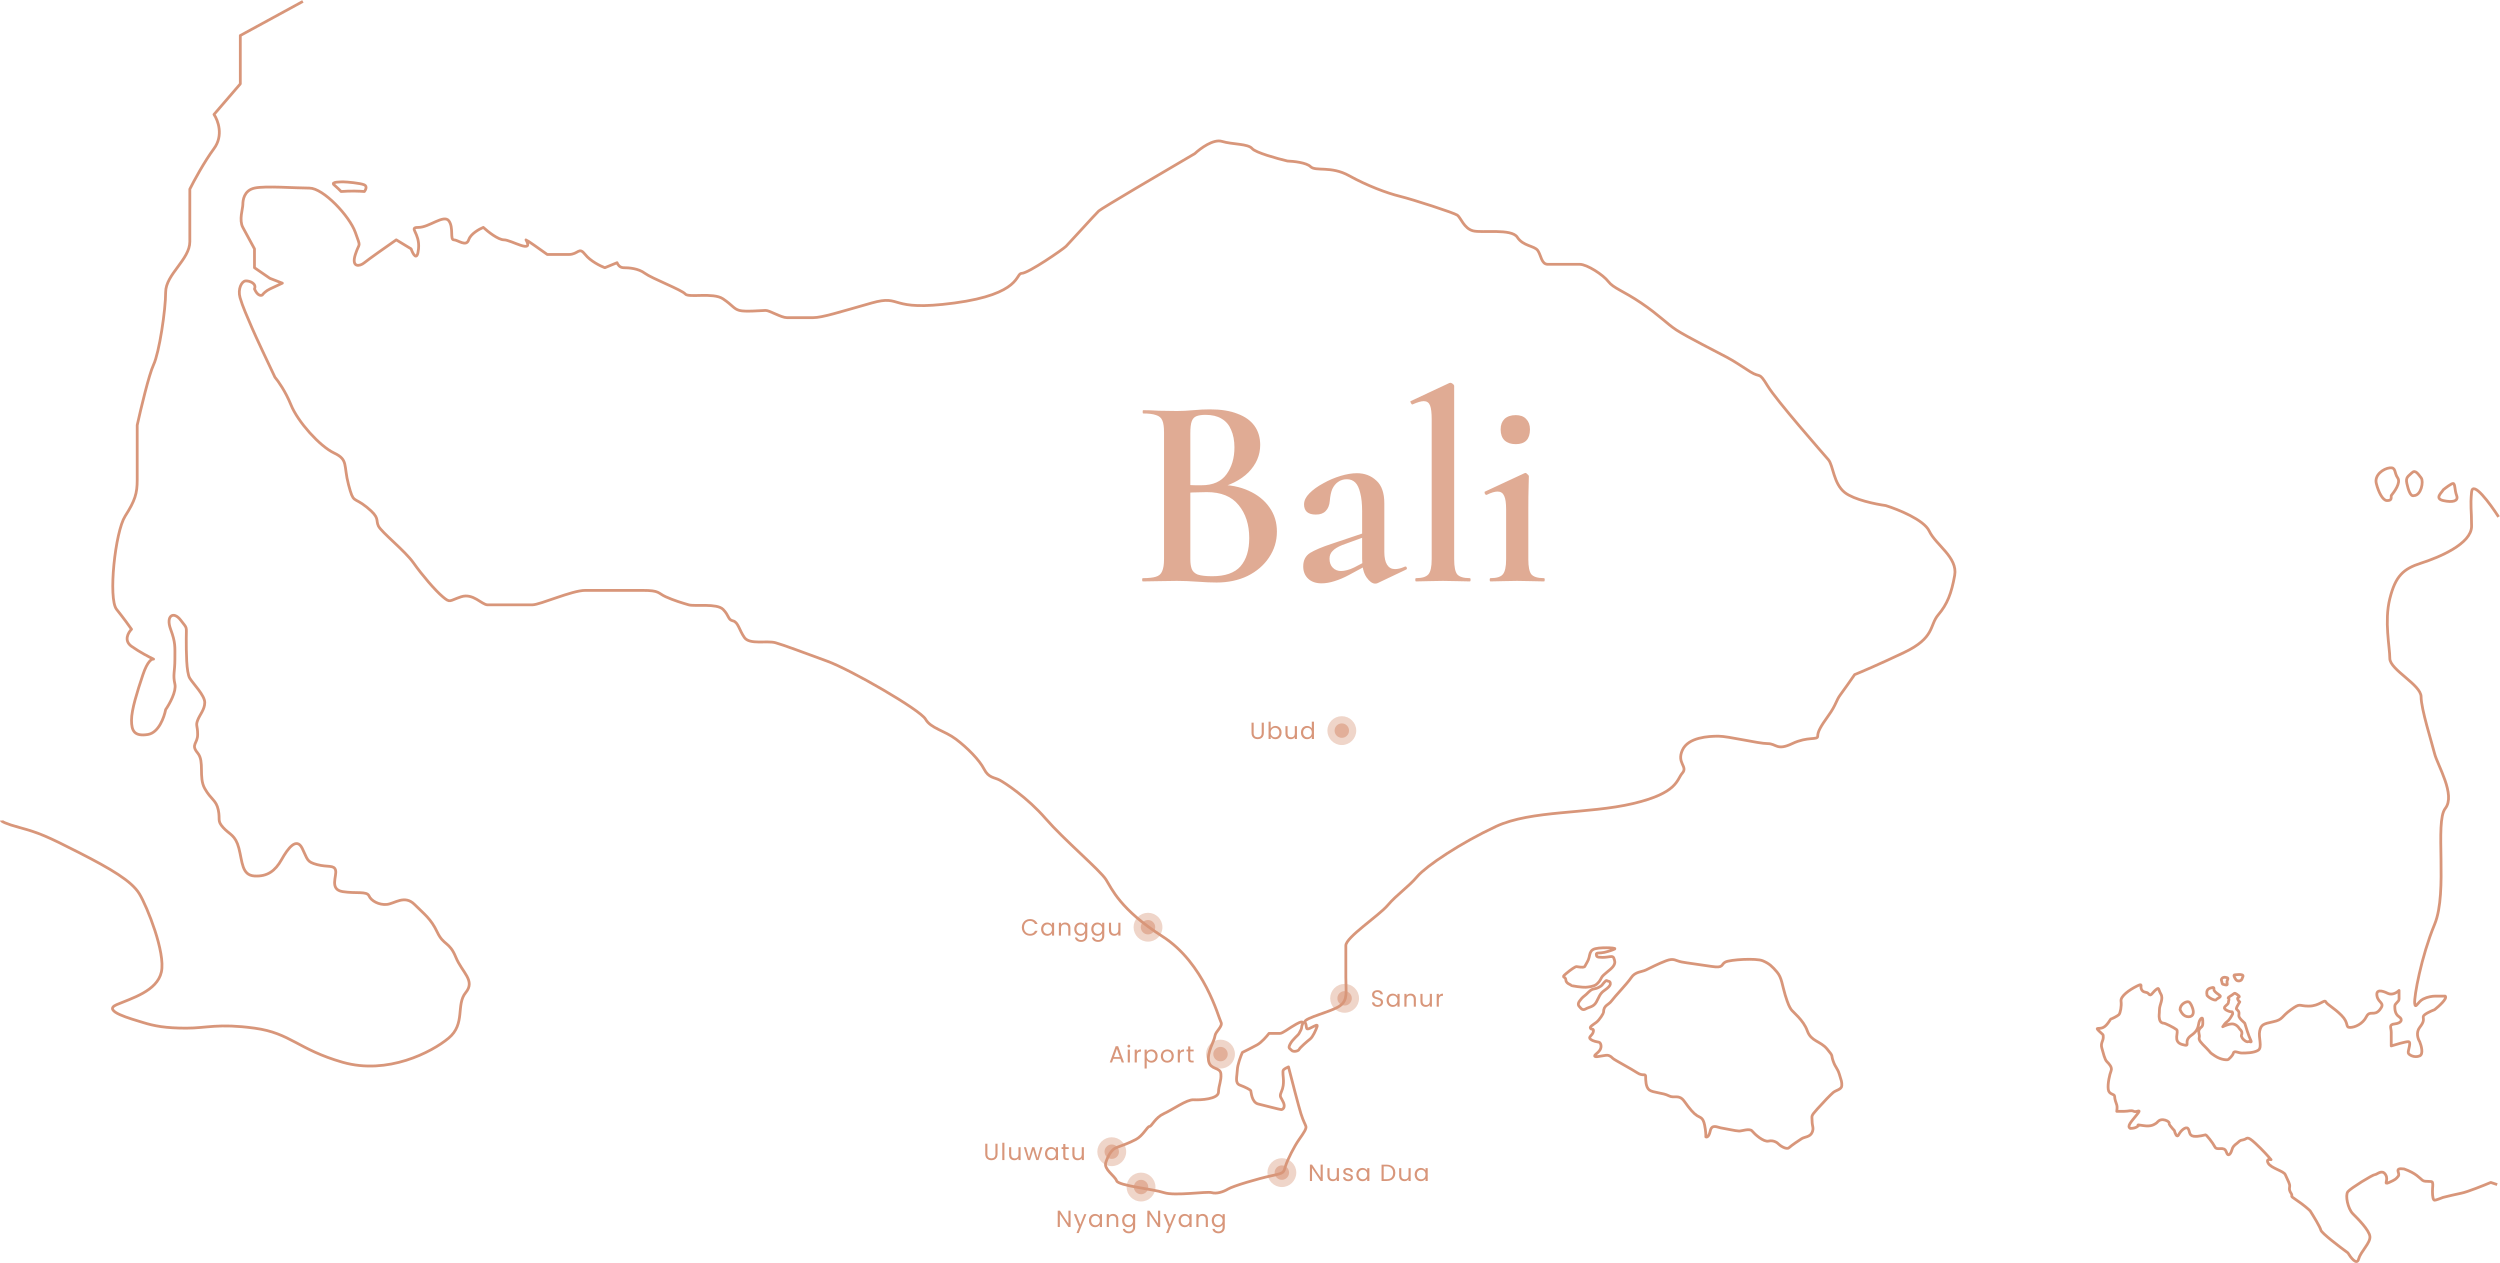 <svg width="1793" height="906" viewBox="0 0 1793 906" fill="none" xmlns="http://www.w3.org/2000/svg">
<path d="M217.226 1L172.349 25.478V60.156L153.48 82.085C156.37 86.334 160.416 97.18 153.48 106.563C146.545 115.946 139.031 129.851 136.141 135.631C136.141 143.96 136.141 163.169 136.141 173.368C136.141 186.118 118.803 196.827 118.803 209.576C118.803 222.325 114.213 252.923 110.133 261.593C106.869 268.528 100.954 293.38 98.404 304.94C98.404 314.799 98.404 336.456 98.404 344.207C98.404 353.896 96.874 358.996 89.734 370.215C82.595 381.435 77.495 429.371 83.615 437.021C88.511 443.14 92.794 449.09 94.324 451.3C91.944 453.68 88.612 459.459 94.324 463.539C100.036 467.619 107.243 471.358 110.133 472.718C108.943 472.378 105.747 474.146 102.483 483.938C98.404 496.177 94.324 508.926 94.324 516.575C94.324 524.225 96.364 528.305 106.053 526.775C113.805 525.551 117.783 514.366 118.803 508.926C121.522 505.016 126.656 495.871 125.432 490.567C123.902 483.938 125.432 481.898 125.432 472.718C125.432 463.539 125.942 460.989 122.372 451.3C118.803 441.61 124.412 438.041 129.512 444.67C134.611 451.3 133.591 448.75 133.591 457.929C133.591 467.109 133.591 482.408 136.141 486.487C138.691 490.567 146.85 498.727 146.85 503.826C146.85 508.926 143.281 512.496 141.751 516.575C140.221 520.655 141.751 520.145 141.751 526.775C141.751 533.404 136.651 533.914 141.751 540.034C146.85 546.153 142.261 557.373 146.85 565.532C151.44 573.692 155.01 573.692 156.54 580.831C158.07 587.971 155.52 588.481 160.109 593.58C164.699 598.68 168.779 598.68 171.329 608.369C173.879 618.059 173.369 627.748 182.548 628.258C191.727 628.768 197.337 624.688 201.927 616.529C206.516 608.369 212.636 600.21 216.716 608.369C220.795 616.529 219.776 618.059 227.425 620.099C235.074 622.138 239.664 620.099 240.684 624.178C241.704 628.258 236.094 637.947 245.784 639.477C255.473 641.007 263.123 638.967 264.653 642.537C266.182 646.107 271.792 649.167 277.402 648.657C283.011 648.147 290.151 641.517 297.29 648.657C304.43 655.796 309.02 658.856 313.609 668.545C318.199 678.235 322.279 675.175 326.868 686.394C331.458 697.613 341.147 703.223 334.008 711.892C326.868 720.562 334.008 734.331 321.769 744.53C309.53 754.73 277.912 771.048 245.784 761.869C213.656 752.69 208.556 740.96 182.548 737.391C156.54 733.821 148.38 737.391 133.591 737.391C118.803 737.391 110.643 735.861 102.483 733.311C94.324 730.761 72.906 725.151 83.615 720.562C94.324 715.972 112.682 710.872 115.742 697.103C118.803 683.334 105.543 650.187 99.933 641.007C94.324 631.828 79.535 623.158 56.586 611.429C33.638 599.7 27.518 597.15 14.259 593.58C3.652 590.724 1 588.991 1 588.481M1792 370.725C1785.88 361.206 1773.44 344.309 1772.62 352.876C1771.6 363.586 1772.62 364.606 1772.62 377.355C1772.62 390.104 1749.16 399.793 1736.41 403.873C1723.66 407.953 1718.05 413.052 1713.98 429.371C1709.9 445.69 1713.98 464.049 1713.98 472.208C1713.98 480.368 1736.41 491.077 1736.41 499.747C1736.41 508.416 1744.06 532.384 1746.1 540.544C1748.14 548.703 1761.4 570.122 1753.75 579.811C1746.1 589.501 1755.79 639.477 1746.1 662.936C1736.41 686.394 1731.31 714.952 1731.82 719.542C1732.33 724.132 1733.86 718.522 1737.94 716.482C1741.21 714.85 1744.74 714.442 1746.1 714.442C1747.97 714.442 1752.12 714.442 1753.75 714.442C1755.38 716.074 1749.33 721.582 1746.1 724.132C1743.38 725.151 1737.94 727.599 1737.94 729.231C1737.94 731.271 1738.96 732.291 1735.39 736.881C1732.54 740.552 1734.2 745.21 1735.39 747.08C1736.58 749.97 1738.25 756.055 1735.39 757.279C1731.82 758.809 1727.74 756.769 1727.23 755.239C1726.72 753.71 1729.78 747.08 1727.23 747.08C1725.19 747.08 1718.22 749.12 1715 750.14C1715 748.1 1715 743.306 1715 740.45C1715 736.881 1712.96 734.841 1717.55 734.331C1722.13 733.821 1723.66 731.271 1720.6 729.231C1717.55 727.191 1717.55 723.622 1717.55 721.582C1717.55 719.542 1720.6 718.522 1720.6 716.482C1720.6 714.85 1720.6 711.722 1720.6 710.362C1719.24 711.722 1715.71 714.034 1712.45 712.402C1708.37 710.362 1703.78 709.343 1704.8 714.442C1705.82 719.542 1710.92 719.032 1706.84 724.132C1702.76 729.231 1699.7 724.132 1697.15 729.231C1694.6 734.331 1688.99 736.881 1685.42 736.881C1681.85 736.881 1684.91 733.821 1679.3 728.211C1673.69 722.602 1669.1 720.562 1668.08 718.522C1667.06 716.482 1663.49 721.582 1655.84 721.582C1648.19 721.582 1650.23 719.032 1643.09 724.132C1635.95 729.231 1637.48 731.271 1630.34 732.801C1623.2 734.331 1621.67 734.841 1620.65 739.431C1619.63 744.02 1622.69 751.16 1619.63 753.2C1616.57 755.239 1610.45 755.239 1607.9 755.239C1605.35 755.239 1602.29 753.2 1601.78 755.239C1601.27 757.279 1598.72 759.319 1598.21 759.829C1597.7 760.339 1593.11 760.339 1588.52 757.279C1583.93 754.22 1586.48 755.749 1582.4 751.67C1578.32 747.59 1576.79 746.06 1577.3 744.02C1577.81 741.98 1576.28 740.45 1577.3 738.411C1578.32 736.371 1579.85 736.881 1579.85 733.821C1579.85 730.761 1579.85 729.231 1578.32 730.761C1575.77 733.821 1578.32 737.901 1571.69 742.49C1565.07 747.08 1572.2 751.16 1565.07 749.12C1557.93 747.08 1563.03 739.94 1560.99 738.411C1558.95 736.881 1552.83 733.821 1551.81 733.821C1550.79 733.821 1549.26 733.311 1548.75 730.761C1548.24 728.211 1548.75 727.701 1548.75 724.132C1548.75 720.562 1551.81 716.482 1549.77 712.912C1547.73 709.343 1548.75 707.813 1546.2 709.853C1543.65 711.892 1542.63 714.952 1541.1 712.912C1539.57 710.872 1537.53 712.402 1536 709.853C1534.47 707.303 1537.53 704.753 1532.43 707.303C1527.33 709.853 1520.7 714.442 1521.21 718.012C1521.72 721.582 1520.7 726.681 1519.68 727.701C1518.66 728.721 1514.58 730.761 1514.07 730.761C1513.56 730.761 1511.52 735.351 1508.46 736.881C1505.4 738.411 1502.34 736.371 1505.4 739.431C1508.46 742.49 1508.46 741.47 1508.46 744.02C1508.46 746.57 1506.42 748.1 1507.44 751.67C1508.46 755.239 1509.48 759.829 1511.01 761.359C1512.54 762.889 1515.09 765.439 1514.07 767.989C1513.05 770.538 1511.52 777.168 1512.03 781.248C1512.54 785.327 1516.62 784.308 1516.62 786.347C1516.62 788.387 1517.64 790.937 1518.15 792.467C1518.56 793.691 1518.32 796.037 1518.15 797.057C1518.66 797.057 1520.39 797.057 1523.25 797.057C1526.82 797.057 1528.35 796.037 1530.39 797.057C1532.43 798.077 1536.51 794.507 1532.43 799.607C1528.35 804.706 1525.29 807.766 1527.84 809.296C1532.43 809.296 1533.45 807.256 1533.96 807.256C1534.47 807.256 1530.9 806.236 1537.02 807.256C1543.14 808.276 1545.18 806.236 1546.2 805.726C1547.22 805.216 1547.73 803.686 1549.77 803.176C1551.81 802.666 1554.36 803.686 1555.38 804.706C1556.4 805.726 1554.87 805.216 1556.4 807.256C1557.62 808.888 1558.95 810.316 1559.46 810.826C1559.97 812.866 1561.29 816.333 1562.52 813.886C1564.05 810.826 1567.62 807.766 1569.14 809.296C1570.67 810.826 1569.65 814.396 1573.22 814.905C1576.79 815.415 1581.38 813.886 1581.89 813.886C1582.4 813.886 1586.99 819.495 1588.52 822.555C1590.05 825.615 1595.15 821.535 1596.68 826.125C1598.21 830.714 1600.25 826.635 1600.76 824.595C1601.27 822.555 1602.29 821.535 1604.33 820.005C1606.37 818.475 1605.86 817.965 1608.92 817.455C1611.98 816.945 1610.96 813.886 1617.59 820.005C1622.9 824.901 1627.28 829.864 1628.81 831.734C1627.45 831.394 1625.14 831.428 1626.77 834.284C1628.81 837.854 1637.99 839.894 1639.01 842.444C1640.03 844.993 1641.56 847.543 1642.07 849.583C1642.58 851.623 1641.05 852.643 1643.09 855.703C1645.13 858.763 1641.05 856.723 1647.17 860.802C1652.07 864.066 1655.67 867.262 1656.86 868.452C1659.24 872.192 1664.1 880.181 1664.51 882.221C1664.92 884.261 1677.6 893.95 1683.89 898.54C1685.93 901.94 1690.31 907.617 1691.54 903.13C1693.07 897.52 1700.21 891.4 1699.7 886.811C1699.19 882.221 1691.03 874.062 1687.46 870.492C1683.89 866.922 1681.85 857.233 1683.89 854.683C1685.93 852.133 1701.74 842.444 1703.27 842.444C1704.8 842.444 1708.37 838.364 1710.92 842.444C1713.47 846.523 1708.88 850.093 1713.47 848.053C1718.05 846.013 1718.56 845.503 1720.09 843.464C1721.62 841.424 1716.53 837.344 1724.17 838.364C1732.84 841.424 1735.39 844.993 1737.43 846.523C1739.47 848.053 1744.06 846.523 1744.57 848.053C1745.08 849.583 1744.57 851.113 1744.57 854.683C1744.57 858.253 1745.08 860.802 1746.1 860.802C1746.92 860.802 1750.52 859.442 1752.22 858.763C1754.94 858.083 1761.4 856.519 1765.48 855.703C1769.56 854.887 1781.12 850.263 1786.39 848.053L1790.98 849.583M1563.54 724.132C1564.05 725.151 1565.58 729.231 1569.65 729.231C1573.73 729.231 1573.22 725.151 1572.71 723.622C1572.2 722.092 1571.18 719.032 1569.65 718.522C1568.13 718.012 1563.54 720.052 1563.54 724.132ZM1582.91 713.932C1584.44 715.972 1589.03 718.012 1589.54 716.992C1590.05 715.972 1593.62 714.952 1592.09 713.932C1590.56 712.912 1588.52 711.382 1588.01 710.362C1587.5 709.343 1588.52 707.813 1586.48 708.323C1584.44 708.833 1581.89 709.343 1582.91 713.932ZM1593.11 702.713C1594.13 705.773 1593.11 705.773 1595.66 706.283C1598.21 706.793 1597.19 705.773 1597.19 704.243C1597.19 702.713 1598.72 701.693 1597.19 701.183C1595.66 700.673 1593.62 700.673 1593.11 702.713ZM1603.31 702.203C1604.33 704.243 1607.39 703.733 1607.9 702.203C1608.41 700.673 1609.43 699.653 1607.9 699.143C1606.37 698.633 1604.33 699.143 1602.8 699.143C1601.58 699.143 1602.63 701.183 1603.31 702.203ZM1601.27 727.191C1600.25 729.231 1598.72 731.781 1597.19 732.801C1595.97 733.617 1594.64 735.521 1594.13 736.371C1595.49 735.691 1598.72 734.331 1600.76 734.331C1603.31 734.331 1605.35 736.371 1605.86 737.391C1606.37 738.411 1607.9 738.921 1607.9 740.96C1607.9 743 1606.88 741.98 1607.9 744.02C1608.92 746.06 1611.47 747.59 1612.49 747.08C1613.51 746.57 1615.55 748.61 1614.02 745.55C1612.8 743.102 1610.79 736.711 1609.94 733.821C1608.75 732.801 1606.27 730.455 1605.86 729.231C1605.35 727.701 1606.37 726.681 1605.35 725.151C1604.33 723.622 1603.31 724.132 1604.33 722.092C1605.15 720.46 1606.03 719.032 1606.37 718.522C1606.03 718.352 1605.25 717.706 1604.84 716.482C1604.33 714.952 1607.39 715.462 1605.35 713.932C1603.31 712.402 1602.8 711.892 1601.78 712.912C1600.76 713.932 1597.19 715.462 1598.21 715.972C1599.23 716.482 1598.21 717.502 1598.21 719.032C1598.21 720.562 1594.13 722.092 1595.66 723.622C1597.19 725.151 1599.74 725.661 1600.25 725.661C1600.76 725.661 1601.27 725.151 1601.27 727.191ZM1752.22 351.347C1751.71 352.876 1745.59 357.466 1752.22 358.996C1758.85 360.526 1763.44 359.506 1761.91 355.426C1760.38 351.347 1760.89 346.757 1759.36 346.757C1758.14 346.757 1754.09 349.817 1752.22 351.347ZM1731.31 355.426C1736.41 355.426 1738.45 345.227 1736.41 342.677C1734.37 340.127 1732.33 336.558 1729.78 339.107C1727.23 341.657 1725.19 342.167 1726.21 346.757C1727.23 351.347 1728.76 356.393 1731.31 355.426ZM1715 355.426C1717.04 352.876 1722.13 346.247 1719.58 342.677C1717.04 339.107 1718.56 335.028 1713.98 335.538C1709.39 336.048 1702.76 340.637 1704.29 346.757C1705.82 352.876 1708.88 358.996 1711.94 358.996C1715 358.996 1715 357.976 1715 355.426Z" stroke="#D8967A" stroke-width="2" stroke-linejoin="round"/>
<path d="M202.504 203.08L193.587 207.252C190.71 208.597 188.745 210.689 188.122 211.566C187.163 212.189 184.699 212.199 182.512 207.252C184.238 203.225 178.773 201.21 176.04 201.498C173.307 201.786 170.431 207.252 172.157 213.436C173.883 219.62 177.478 227.531 180.786 235.298C183.433 241.511 192.82 261.379 197.183 270.536C199.388 273.125 204.777 280.719 208.689 290.385C213.58 302.466 229.257 320.013 239.613 324.904C249.968 329.794 246.229 333.533 249.968 347.629C253.708 361.724 253.276 355.827 263.057 363.738C272.837 371.648 269.241 372.799 271.399 377.258C273.556 381.716 290.384 394.949 296.569 403.722C302.754 412.496 312.103 423.427 317.568 428.029C323.034 432.632 322.027 430.906 330.657 428.029C339.286 425.153 345.615 433.782 349.642 433.782H381.86C387.325 433.782 410.194 423.427 419.687 423.427H460.966C473.335 423.427 471.753 425.44 477.506 428.029C483.259 430.618 489.444 432.488 493.903 433.782C498.362 435.077 514.183 432.488 518.641 437.091C523.1 441.693 521.95 444.426 525.689 445.289C529.429 446.152 530.148 451.905 533.887 457.227C537.627 462.548 549.996 459.24 556.181 460.966C562.366 462.692 576.317 468.014 593.289 474.198C610.261 480.383 660.026 509.149 663.765 515.765C667.505 522.381 677.429 523.963 685.627 530.148C693.826 536.333 702.455 545.106 705.763 551.579C709.071 558.051 713.242 557.476 716.982 559.489C720.722 561.503 736.687 571.859 749.919 587.104C763.151 602.35 789.041 624.212 793.212 630.829C797.383 637.445 803.423 652.259 833.628 671.532C863.832 690.805 873.9 729.783 875.626 732.947C877.352 736.112 871.742 739.564 871.311 743.159C870.879 746.755 865.558 754.809 866.852 761.138C868.147 767.466 875.194 765.165 875.626 770.199C876.057 775.233 874.044 778.254 873.9 783.288C873.756 788.322 860.955 789.041 856.065 788.753C851.175 788.466 841.107 795.801 834.778 798.677C828.45 801.554 826.005 807.882 824.423 807.882C822.84 807.882 819.82 814.499 814.642 817.231C809.464 819.964 804.43 821.69 800.835 822.984C797.239 824.279 794.65 828.882 793.068 833.772C791.486 838.662 799.54 843.264 800.835 846.86C802.129 850.456 827.011 852.757 834.778 855.346C842.545 857.935 865.558 854.339 869.01 855.346C872.461 856.353 877.208 854.915 880.804 852.757C884.399 850.6 902.378 845.278 911.871 843.264C921.363 841.251 920.5 840.963 921.939 836.361C923.377 831.758 928.267 822.122 931.719 817.231C935.171 812.341 937.041 809.465 936.609 807.882C936.178 806.3 934.883 804.574 933.014 798.677C931.518 793.96 926.445 774.37 924.096 765.165C923.185 765.549 921.191 766.517 920.5 767.323C919.638 768.329 920.5 772.644 920.5 774.946C920.5 777.247 920.5 779.692 918.918 783.288C917.336 786.883 918.918 787.027 920.5 790.767C922.083 794.506 919.781 795.801 918.918 795.801C918.055 795.801 907.124 792.924 902.378 791.774C897.632 790.623 897.344 783 897.056 782.281C896.769 781.562 893.173 779.692 889.29 778.254C885.406 776.815 887.276 771.925 887.42 767.323C887.535 763.641 889.865 757.446 891.016 754.809C893.269 753.707 898.552 751.07 901.659 749.344C904.766 747.618 908.611 743.159 910.145 741.146H918.055C919.781 741.146 924.672 737.406 926.254 736.543C927.836 735.68 931.719 732.947 933.589 732.947C935.459 732.947 933.589 735.105 933.589 736.543C933.589 737.981 932.438 739.707 931.719 741.146C931 742.584 927.26 745.173 925.391 748.625C923.521 752.077 925.103 751.789 926.254 753.227C927.404 754.666 931.144 753.946 931.719 752.652C932.294 751.358 937.616 746.755 939.63 745.173C941.643 743.591 943.657 738.844 944.52 736.543C945.383 734.242 943.657 735.392 939.63 737.406C935.603 739.42 937.904 735.68 935.746 732.947C935.746 729.927 955.02 725.612 960.917 721.441C966.814 717.27 965.231 711.661 965.231 701.017V678.148C965.231 672.251 988.819 656.862 995.292 649.239C1001.76 641.616 1009.96 636.294 1016.43 628.671C1022.91 621.048 1047.65 604.508 1072.96 592.714C1098.27 580.92 1138.83 583.94 1171.19 576.317C1203.56 568.694 1202.41 559.202 1206.58 554.455C1210.75 549.709 1202.41 547.408 1206.58 538.059C1210.75 528.71 1225.42 527.991 1232.47 527.991C1239.51 527.991 1261.23 533.312 1267.7 533.312C1274.18 533.312 1274.18 538.634 1285.4 533.312C1296.61 527.991 1303.66 531.011 1303.66 527.991C1303.66 524.97 1305.39 521.518 1311.28 513.32C1317.18 505.122 1316.61 502.677 1320.06 498.074C1322.82 494.392 1327.92 487.047 1330.13 483.835C1334.44 482.109 1347.56 476.529 1365.51 468.014C1387.95 457.37 1383.63 448.597 1390.1 440.974C1396.58 433.351 1399.6 425.584 1401.9 412.64C1404.2 399.695 1388.38 390.921 1383.63 380.853C1379.83 372.799 1361.24 365.32 1352.42 362.587C1345.37 361.628 1329.64 358.416 1323.08 353.238C1314.88 346.766 1314.88 333.821 1311.28 329.65C1307.69 325.479 1274.18 287.364 1267.7 276.721C1261.23 266.077 1262.96 271.399 1255.34 266.653C1247.71 261.906 1244.84 259.605 1238.36 256.153C1231.89 252.701 1209.45 241.339 1202.41 236.736C1195.36 232.134 1190.04 226.093 1177.09 217.319C1164.15 208.546 1157.1 206.676 1153.5 201.93C1149.91 197.183 1138.26 189.56 1132.94 189.56H1110.07C1105.46 189.56 1105.32 183.088 1102.88 179.636C1100.43 176.184 1092.38 176.616 1088.21 170.143C1084.03 163.671 1062.89 167.267 1056.42 165.541C1049.95 163.815 1047.65 156.048 1045.2 154.322C1042.76 152.596 1013.41 143.103 1004.07 140.802C994.716 138.501 980.477 133.179 967.533 125.988C954.588 118.796 943.513 123.111 939.917 119.515C937.041 116.639 927.692 115.632 923.377 115.488C915.946 113.714 900.479 109.447 898.063 106.571C895.043 102.975 883.968 103.694 876.345 101.393C870.247 99.552 860.859 106.475 856.928 110.167C834.778 123.111 789.99 149.461 788.034 151.302C785.589 153.603 766.891 174.314 764.59 176.616C762.288 178.917 737.406 196.033 732.803 196.033C728.201 196.033 732.803 210.847 684.477 217.319C636.15 223.792 647.944 210.847 625.075 217.319C602.206 223.792 589.693 227.819 583.221 227.819H564.379C560.208 227.819 552.01 222.641 549.133 222.641C546.257 222.641 534.463 223.792 530.292 222.641C526.121 221.49 525.545 219.045 518.498 214.299C511.45 209.553 493.759 213.724 491.458 210.847C489.156 207.97 467.294 199.629 462.548 196.033C457.802 192.437 450.898 192.006 447.302 192.006C444.426 192.006 442.939 189.608 442.556 188.41L433.782 192.006C430.618 190.807 423.369 187.23 419.687 182.513C415.084 176.616 414.941 182.513 407.893 182.513H392.503C387.613 179.013 377.718 172.013 377.257 172.013C383.154 182.513 366.614 172.013 361.436 172.013C357.294 172.013 349.834 166.068 346.622 163.096C343.697 164.294 337.503 167.756 336.122 172.013C334.396 177.335 328.355 172.013 325.479 172.013C322.602 172.013 325.479 163.096 321.883 158.349C318.287 153.603 307.788 163.096 300.165 163.096C292.542 163.096 301.315 166.691 300.165 178.486C299.244 187.921 296.233 182.417 294.843 178.486L284.2 172.013C277.727 176.52 264.092 186.108 261.331 188.41C257.879 191.286 251.838 192.006 254.859 182.513C257.879 173.02 259.03 178.486 254.859 166.691C250.687 154.897 231.846 134.905 221.922 134.905C211.997 134.905 190.135 133.179 182.512 134.905C174.889 136.631 174.17 143.679 174.17 146.699C174.17 149.72 171.293 157.774 174.17 163.096C176.471 167.353 180.69 175.13 182.512 178.486V192.006L193.587 199.629L202.504 203.08Z" stroke="#D8967A" stroke-width="2" stroke-linejoin="round"/>
<path d="M261.331 137.35C258.646 137.111 251.551 136.775 244.647 137.35C243.88 136.535 241.799 134.445 239.613 132.604C236.88 130.302 244.647 130.446 246.517 130.446C248.386 130.446 258.598 131.309 261.331 132.604C263.517 133.639 262.242 136.2 261.331 137.35Z" stroke="#D8967A" stroke-width="2" stroke-linejoin="round"/>
<path d="M1139.7 686.634C1139.12 689.079 1137.97 690.518 1136.53 693.25C1135.24 694.257 1131.5 693.25 1130.64 693.25C1129.77 693.25 1126.75 695.264 1123.01 698.428C1119.27 701.593 1122.87 700.01 1123.01 702.743C1123.16 705.476 1126.46 706.051 1126.75 706.627C1127.04 707.202 1135.38 708.209 1137.25 708.065C1139.12 707.921 1143.15 707.49 1144.87 706.051C1146.6 704.613 1147.46 703.462 1148.61 701.161C1149.76 698.86 1155.09 695.696 1156.96 693.107C1158.83 690.518 1158.11 689.079 1157.39 687.066C1156.67 685.052 1153.94 686.634 1149.33 686.634C1144.73 686.634 1145.16 685.915 1144.87 684.477C1144.59 683.039 1147.46 683.758 1150.63 683.039C1153.79 682.319 1157.1 681.169 1158.11 680.594C1159.11 680.018 1155.09 679.731 1152.07 679.731C1149.05 679.731 1144.16 679.874 1142.29 681.169C1140.42 682.463 1140.27 684.189 1139.7 686.634Z" stroke="#D8967A" stroke-width="2" stroke-linejoin="round"/>
<path d="M1132.94 722.16C1132.22 721.441 1131.21 720.147 1132.94 717.845C1133.49 716.982 1134.81 715.4 1136.53 714.106C1138.26 712.811 1138.69 711.948 1140.7 710.366C1142.72 708.784 1143.87 709.647 1146.74 708.065C1149.62 706.483 1148.61 706.627 1150.63 704.469C1152.64 702.312 1152.07 703.606 1153.65 703.75C1155.23 703.894 1155.09 706.051 1154.65 706.627C1154.22 707.202 1153.94 708.065 1150.63 710.366C1147.32 712.667 1146.89 715.113 1144.87 718.708C1142.86 722.304 1139.7 722.16 1137.25 723.598C1134.81 725.037 1133.66 722.879 1132.94 722.16Z" stroke="#D8967A" stroke-width="2" stroke-linejoin="round"/>
<path d="M1144.87 733.235C1147.18 731.509 1150.05 726.763 1150.05 726.044C1150.05 720.866 1153.65 720.866 1155.81 717.845C1157.96 714.825 1167.02 705.476 1169.9 701.161C1172.78 696.846 1177.38 697.134 1180.4 695.696C1183.42 694.257 1189.17 691.237 1194.93 689.079C1200.68 686.922 1201.54 689.079 1206.15 689.942C1210.75 690.805 1218.23 691.668 1227.43 693.107C1236.64 694.545 1234.05 691.668 1237.5 689.942C1240.95 688.216 1259.51 687.066 1264.25 689.079C1269 691.093 1271.01 693.107 1274.46 697.134C1277.92 701.161 1278.2 706.627 1280.36 713.674C1282.46 720.519 1283.33 721.937 1284.43 723.726L1284.53 723.886C1285.68 725.756 1293.45 731.509 1296.18 739.276C1298.92 747.043 1305.53 746.467 1310.42 752.364C1315.31 758.261 1313.01 756.104 1314.74 760.994C1316.46 765.884 1317.76 765.884 1319.2 770.487C1320.63 775.089 1321.07 775.952 1320.92 778.685C1320.78 781.418 1316.75 781.849 1314.74 783.575C1312.72 785.301 1308.26 789.904 1303.37 795.369C1298.48 800.835 1299.63 800.116 1299.63 803.999C1299.63 807.882 1301.07 808.889 1299.63 812.197C1298.2 815.505 1294.17 815.362 1292.16 816.656C1290.14 817.951 1284.96 821.402 1283.09 823.128C1281.22 824.854 1276.33 821.402 1275.62 820.539C1274.9 819.676 1272.02 817.519 1268.42 818.382C1264.83 819.245 1258.36 813.348 1256.63 811.19C1254.9 809.033 1249.44 811.19 1247.28 811.19C1245.12 811.19 1236.21 809.177 1234.05 808.889C1231.89 808.602 1227.72 805.869 1226.57 811.19C1225.65 815.448 1224.08 815.745 1223.41 815.362C1223.5 814.403 1223.46 811.363 1222.54 806.876C1221.39 801.266 1219.52 801.698 1217.08 800.116C1214.63 798.534 1211.9 795.369 1208.02 789.904C1204.13 784.438 1200.82 788.034 1196.8 785.877C1192.77 783.719 1185.43 783.719 1182.85 781.706C1180.26 779.692 1180.26 774.514 1180.26 772.069C1180.26 769.624 1178.24 772.069 1174.36 769.48C1170.48 766.891 1157.82 760.131 1156.81 759.124C1155.81 758.117 1155.37 757.686 1153.65 756.967C1151.92 756.248 1144.87 758.549 1143.87 757.686C1142.86 756.823 1145.88 755.529 1147.46 753.083C1149.05 750.638 1148.04 747.762 1146.74 747.474C1145.45 747.186 1142.72 746.899 1140.7 745.317C1138.69 743.735 1142.14 742.728 1142.72 739.995C1143.29 737.262 1141.57 738.701 1140.7 737.55C1139.84 736.399 1142.57 734.961 1144.87 733.235Z" stroke="#D8967A" stroke-width="2" stroke-linejoin="round"/>
<circle cx="818.349" cy="851.349" r="10.349" fill="#D8967A" fill-opacity="0.4"/>
<circle cx="818.349" cy="851.349" r="5.175" fill="#D8967A" fill-opacity="0.6"/>
<path d="M803.583 759.395H798.473L797.532 762H795.919L800.154 750.353H801.919L806.137 762H804.524L803.583 759.395ZM803.146 758.151L801.028 752.235L798.91 758.151H803.146ZM809.613 751.294C809.322 751.294 809.075 751.193 808.874 750.992C808.672 750.79 808.571 750.544 808.571 750.252C808.571 749.961 808.672 749.714 808.874 749.513C809.075 749.311 809.322 749.21 809.613 749.21C809.893 749.21 810.129 749.311 810.319 749.513C810.521 749.714 810.622 749.961 810.622 750.252C810.622 750.544 810.521 750.79 810.319 750.992C810.129 751.193 809.893 751.294 809.613 751.294ZM810.353 752.79V762H808.823V752.79H810.353ZM815.329 754.286C815.598 753.759 815.979 753.35 816.472 753.059C816.976 752.768 817.587 752.622 818.304 752.622V754.202H817.9C816.186 754.202 815.329 755.132 815.329 756.992V762H813.8V752.79H815.329V754.286ZM822.439 754.487C822.742 753.961 823.19 753.524 823.784 753.177C824.389 752.818 825.089 752.639 825.884 752.639C826.702 752.639 827.442 752.835 828.103 753.227C828.775 753.619 829.302 754.174 829.683 754.891C830.064 755.597 830.254 756.42 830.254 757.361C830.254 758.291 830.064 759.12 829.683 759.849C829.302 760.577 828.775 761.143 828.103 761.546C827.442 761.95 826.702 762.151 825.884 762.151C825.1 762.151 824.405 761.978 823.8 761.63C823.206 761.272 822.753 760.829 822.439 760.303V766.37H820.91V752.79H822.439V754.487ZM828.691 757.361C828.691 756.667 828.551 756.062 828.271 755.546C827.991 755.031 827.61 754.639 827.128 754.37C826.657 754.101 826.136 753.966 825.565 753.966C825.005 753.966 824.484 754.107 824.002 754.387C823.531 754.656 823.15 755.053 822.859 755.58C822.579 756.095 822.439 756.695 822.439 757.378C822.439 758.073 822.579 758.684 822.859 759.21C823.15 759.726 823.531 760.123 824.002 760.403C824.484 760.672 825.005 760.807 825.565 760.807C826.136 760.807 826.657 760.672 827.128 760.403C827.61 760.123 827.991 759.726 828.271 759.21C828.551 758.684 828.691 758.067 828.691 757.361ZM837.124 762.151C836.261 762.151 835.477 761.955 834.771 761.563C834.077 761.171 833.528 760.616 833.124 759.899C832.732 759.171 832.536 758.331 832.536 757.378C832.536 756.437 832.738 755.608 833.141 754.891C833.556 754.163 834.116 753.608 834.822 753.227C835.528 752.835 836.317 752.639 837.191 752.639C838.065 752.639 838.855 752.835 839.561 753.227C840.267 753.608 840.822 754.157 841.225 754.874C841.64 755.591 841.847 756.426 841.847 757.378C841.847 758.331 841.634 759.171 841.208 759.899C840.794 760.616 840.228 761.171 839.511 761.563C838.794 761.955 837.998 762.151 837.124 762.151ZM837.124 760.807C837.673 760.807 838.189 760.678 838.67 760.42C839.152 760.162 839.539 759.776 839.83 759.261C840.133 758.745 840.284 758.118 840.284 757.378C840.284 756.639 840.138 756.011 839.847 755.496C839.556 754.98 839.175 754.6 838.704 754.353C838.233 754.095 837.724 753.966 837.175 753.966C836.614 753.966 836.099 754.095 835.628 754.353C835.169 754.6 834.799 754.98 834.519 755.496C834.239 756.011 834.099 756.639 834.099 757.378C834.099 758.129 834.233 758.762 834.502 759.277C834.782 759.793 835.152 760.179 835.612 760.437C836.071 760.683 836.575 760.807 837.124 760.807ZM846.227 754.286C846.496 753.759 846.877 753.35 847.37 753.059C847.874 752.768 848.485 752.622 849.202 752.622V754.202H848.799C847.085 754.202 846.227 755.132 846.227 756.992V762H844.698V752.79H846.227V754.286ZM853.673 754.051V759.479C853.673 759.927 853.769 760.247 853.959 760.437C854.15 760.616 854.48 760.706 854.951 760.706H856.077V762H854.699C853.847 762 853.209 761.804 852.783 761.412C852.357 761.02 852.144 760.375 852.144 759.479V754.051H850.951V752.79H852.144V750.471H853.673V752.79H856.077V754.051H853.673Z" fill="#D8967A"/>
<circle cx="875.349" cy="756" r="10.349" fill="#D8967A" fill-opacity="0.4"/>
<circle cx="875.349" cy="756" r="5.175" fill="#D8967A" fill-opacity="0.6"/>
<path d="M732.844 665.135C732.844 663.992 733.102 662.966 733.617 662.059C734.133 661.14 734.833 660.423 735.718 659.908C736.614 659.392 737.606 659.135 738.693 659.135C739.97 659.135 741.085 659.443 742.037 660.059C742.99 660.675 743.684 661.549 744.121 662.681H742.289C741.964 661.975 741.494 661.431 740.878 661.051C740.273 660.67 739.544 660.479 738.693 660.479C737.875 660.479 737.141 660.67 736.491 661.051C735.841 661.431 735.332 661.975 734.962 662.681C734.592 663.375 734.407 664.193 734.407 665.135C734.407 666.064 734.592 666.882 734.962 667.588C735.332 668.283 735.841 668.821 736.491 669.202C737.141 669.583 737.875 669.773 738.693 669.773C739.544 669.773 740.273 669.588 740.878 669.219C741.494 668.838 741.964 668.294 742.289 667.588H744.121C743.684 668.709 742.99 669.577 742.037 670.193C741.085 670.798 739.97 671.101 738.693 671.101C737.606 671.101 736.614 670.849 735.718 670.345C734.833 669.829 734.133 669.118 733.617 668.21C733.102 667.303 732.844 666.277 732.844 665.135ZM746.667 666.361C746.667 665.42 746.857 664.597 747.238 663.891C747.619 663.174 748.14 662.619 748.801 662.227C749.474 661.835 750.219 661.639 751.037 661.639C751.843 661.639 752.544 661.812 753.137 662.16C753.731 662.507 754.174 662.944 754.465 663.471V661.79H756.011V671H754.465V669.286C754.163 669.824 753.709 670.272 753.104 670.63C752.51 670.978 751.815 671.151 751.02 671.151C750.202 671.151 749.462 670.95 748.801 670.546C748.14 670.143 747.619 669.577 747.238 668.849C746.857 668.12 746.667 667.291 746.667 666.361ZM754.465 666.378C754.465 665.684 754.325 665.079 754.045 664.563C753.765 664.048 753.384 663.656 752.902 663.387C752.431 663.107 751.91 662.966 751.339 662.966C750.768 662.966 750.247 663.101 749.776 663.37C749.305 663.639 748.93 664.031 748.65 664.546C748.37 665.062 748.23 665.667 748.23 666.361C748.23 667.067 748.37 667.684 748.65 668.21C748.93 668.726 749.305 669.123 749.776 669.403C750.247 669.672 750.768 669.807 751.339 669.807C751.91 669.807 752.431 669.672 752.902 669.403C753.384 669.123 753.765 668.726 754.045 668.21C754.325 667.684 754.465 667.073 754.465 666.378ZM763.923 661.622C765.044 661.622 765.951 661.964 766.646 662.647C767.341 663.319 767.688 664.294 767.688 665.571V671H766.176V665.79C766.176 664.871 765.946 664.171 765.486 663.689C765.027 663.196 764.4 662.95 763.604 662.95C762.797 662.95 762.153 663.202 761.671 663.706C761.201 664.21 760.966 664.944 760.966 665.908V671H759.436V661.79H760.966V663.101C761.268 662.63 761.677 662.266 762.192 662.009C762.719 661.751 763.296 661.622 763.923 661.622ZM774.825 661.639C775.62 661.639 776.315 661.812 776.909 662.16C777.514 662.507 777.962 662.944 778.253 663.471V661.79H779.8V671.202C779.8 672.042 779.62 672.787 779.262 673.437C778.903 674.098 778.388 674.613 777.716 674.983C777.055 675.353 776.282 675.538 775.396 675.538C774.186 675.538 773.178 675.252 772.371 674.681C771.564 674.109 771.088 673.331 770.943 672.345H772.455C772.623 672.905 772.971 673.353 773.497 673.689C774.024 674.036 774.657 674.21 775.396 674.21C776.237 674.21 776.92 673.947 777.447 673.42C777.985 672.894 778.253 672.154 778.253 671.202V669.269C777.951 669.807 777.503 670.255 776.909 670.613C776.315 670.972 775.62 671.151 774.825 671.151C774.007 671.151 773.262 670.95 772.59 670.546C771.929 670.143 771.408 669.577 771.027 668.849C770.646 668.12 770.455 667.291 770.455 666.361C770.455 665.42 770.646 664.597 771.027 663.891C771.408 663.174 771.929 662.619 772.59 662.227C773.262 661.835 774.007 661.639 774.825 661.639ZM778.253 666.378C778.253 665.684 778.113 665.079 777.833 664.563C777.553 664.048 777.172 663.656 776.69 663.387C776.22 663.107 775.699 662.966 775.127 662.966C774.556 662.966 774.035 663.101 773.564 663.37C773.094 663.639 772.719 664.031 772.438 664.546C772.158 665.062 772.018 665.667 772.018 666.361C772.018 667.067 772.158 667.684 772.438 668.21C772.719 668.726 773.094 669.123 773.564 669.403C774.035 669.672 774.556 669.807 775.127 669.807C775.699 669.807 776.22 669.672 776.69 669.403C777.172 669.123 777.553 668.726 777.833 668.21C778.113 667.684 778.253 667.073 778.253 666.378ZM787.023 661.639C787.818 661.639 788.513 661.812 789.107 662.16C789.712 662.507 790.16 662.944 790.451 663.471V661.79H791.998V671.202C791.998 672.042 791.818 672.787 791.46 673.437C791.101 674.098 790.586 674.613 789.914 674.983C789.252 675.353 788.479 675.538 787.594 675.538C786.384 675.538 785.376 675.252 784.569 674.681C783.762 674.109 783.286 673.331 783.141 672.345H784.653C784.821 672.905 785.168 673.353 785.695 673.689C786.222 674.036 786.855 674.21 787.594 674.21C788.435 674.21 789.118 673.947 789.645 673.42C790.182 672.894 790.451 672.154 790.451 671.202V669.269C790.149 669.807 789.701 670.255 789.107 670.613C788.513 670.972 787.818 671.151 787.023 671.151C786.205 671.151 785.46 670.95 784.788 670.546C784.126 670.143 783.605 669.577 783.225 668.849C782.844 668.12 782.653 667.291 782.653 666.361C782.653 665.42 782.844 664.597 783.225 663.891C783.605 663.174 784.126 662.619 784.788 662.227C785.46 661.835 786.205 661.639 787.023 661.639ZM790.451 666.378C790.451 665.684 790.311 665.079 790.031 664.563C789.751 664.048 789.37 663.656 788.888 663.387C788.418 663.107 787.897 662.966 787.325 662.966C786.754 662.966 786.233 663.101 785.762 663.37C785.292 663.639 784.916 664.031 784.636 664.546C784.356 665.062 784.216 665.667 784.216 666.361C784.216 667.067 784.356 667.684 784.636 668.21C784.916 668.726 785.292 669.123 785.762 669.403C786.233 669.672 786.754 669.807 787.325 669.807C787.897 669.807 788.418 669.672 788.888 669.403C789.37 669.123 789.751 668.726 790.031 668.21C790.311 667.684 790.451 667.073 790.451 666.378ZM803.59 661.79V671H802.061V669.639C801.77 670.109 801.361 670.479 800.834 670.748C800.319 671.006 799.747 671.134 799.12 671.134C798.403 671.134 797.758 670.989 797.187 670.697C796.616 670.395 796.162 669.947 795.826 669.353C795.501 668.759 795.338 668.036 795.338 667.185V661.79H796.851V666.983C796.851 667.891 797.081 668.591 797.54 669.084C797.999 669.566 798.627 669.807 799.422 669.807C800.24 669.807 800.884 669.555 801.355 669.05C801.826 668.546 802.061 667.812 802.061 666.849V661.79H803.59Z" fill="#D8967A"/>
<circle cx="823.349" cy="665" r="10.349" fill="#D8967A" fill-opacity="0.4"/>
<circle cx="823.349" cy="665" r="5.175" fill="#D8967A" fill-opacity="0.6"/>
<path d="M899.126 518.286V525.698C899.126 526.74 899.378 527.513 899.882 528.017C900.398 528.521 901.109 528.773 902.017 528.773C902.913 528.773 903.614 528.521 904.118 528.017C904.633 527.513 904.891 526.74 904.891 525.698V518.286H906.42V525.681C906.42 526.656 906.224 527.479 905.832 528.151C905.44 528.812 904.908 529.305 904.235 529.63C903.574 529.955 902.829 530.118 902 530.118C901.171 530.118 900.42 529.955 899.748 529.63C899.087 529.305 898.56 528.812 898.168 528.151C897.787 527.479 897.597 526.656 897.597 525.681V518.286H899.126ZM911.341 522.504C911.655 521.955 912.114 521.507 912.719 521.16C913.324 520.812 914.013 520.639 914.787 520.639C915.616 520.639 916.361 520.835 917.022 521.227C917.683 521.619 918.204 522.174 918.585 522.891C918.966 523.597 919.156 524.42 919.156 525.361C919.156 526.291 918.966 527.12 918.585 527.849C918.204 528.577 917.677 529.143 917.005 529.546C916.344 529.95 915.604 530.151 914.787 530.151C913.991 530.151 913.291 529.978 912.686 529.63C912.092 529.283 911.644 528.84 911.341 528.303V530H909.812V517.563H911.341V522.504ZM917.593 525.361C917.593 524.667 917.453 524.062 917.173 523.546C916.893 523.031 916.512 522.639 916.03 522.37C915.56 522.101 915.039 521.966 914.467 521.966C913.907 521.966 913.386 522.107 912.904 522.387C912.434 522.656 912.053 523.053 911.761 523.58C911.481 524.095 911.341 524.695 911.341 525.378C911.341 526.073 911.481 526.684 911.761 527.21C912.053 527.726 912.434 528.123 912.904 528.403C913.386 528.672 913.907 528.807 914.467 528.807C915.039 528.807 915.56 528.672 916.03 528.403C916.512 528.123 916.893 527.726 917.173 527.21C917.453 526.684 917.593 526.067 917.593 525.361ZM930.178 520.79V530H928.648V528.639C928.357 529.109 927.948 529.479 927.421 529.748C926.906 530.006 926.335 530.134 925.707 530.134C924.99 530.134 924.346 529.989 923.774 529.697C923.203 529.395 922.749 528.947 922.413 528.353C922.088 527.759 921.926 527.036 921.926 526.185V520.79H923.438V525.983C923.438 526.891 923.668 527.591 924.127 528.084C924.587 528.566 925.214 528.807 926.01 528.807C926.828 528.807 927.472 528.555 927.942 528.05C928.413 527.546 928.648 526.812 928.648 525.849V520.79H930.178ZM933.029 525.361C933.029 524.42 933.219 523.597 933.6 522.891C933.981 522.174 934.502 521.619 935.163 521.227C935.836 520.835 936.586 520.639 937.415 520.639C938.132 520.639 938.799 520.807 939.415 521.143C940.032 521.468 940.502 521.899 940.827 522.437V517.563H942.373V530H940.827V528.269C940.525 528.818 940.076 529.272 939.483 529.63C938.889 529.978 938.194 530.151 937.399 530.151C936.581 530.151 935.836 529.95 935.163 529.546C934.502 529.143 933.981 528.577 933.6 527.849C933.219 527.12 933.029 526.291 933.029 525.361ZM940.827 525.378C940.827 524.684 940.687 524.079 940.407 523.563C940.127 523.048 939.746 522.656 939.264 522.387C938.793 522.107 938.272 521.966 937.701 521.966C937.13 521.966 936.609 522.101 936.138 522.37C935.667 522.639 935.292 523.031 935.012 523.546C934.732 524.062 934.592 524.667 934.592 525.361C934.592 526.067 934.732 526.684 935.012 527.21C935.292 527.726 935.667 528.123 936.138 528.403C936.609 528.672 937.13 528.807 937.701 528.807C938.272 528.807 938.793 528.672 939.264 528.403C939.746 528.123 940.127 527.726 940.407 527.21C940.687 526.684 940.827 526.073 940.827 525.378Z" fill="#D8967A"/>
<circle cx="962.349" cy="524" r="10.349" fill="#D8967A" fill-opacity="0.4"/>
<circle cx="962.349" cy="524" r="5.175" fill="#D8967A" fill-opacity="0.6"/>
<circle cx="964.349" cy="716" r="10.349" fill="#D8967A" fill-opacity="0.4"/>
<circle cx="964.349" cy="716" r="5.175" fill="#D8967A" fill-opacity="0.6"/>
<path d="M988.03 722.118C987.257 722.118 986.562 721.983 985.946 721.714C985.341 721.434 984.865 721.053 984.518 720.571C984.17 720.078 983.991 719.513 983.98 718.874H985.61C985.666 719.423 985.89 719.888 986.282 720.269C986.686 720.639 987.268 720.824 988.03 720.824C988.758 720.824 989.33 720.644 989.744 720.286C990.17 719.916 990.383 719.445 990.383 718.874C990.383 718.426 990.26 718.062 990.013 717.782C989.767 717.501 989.459 717.289 989.089 717.143C988.719 716.997 988.221 716.84 987.593 716.672C986.82 716.471 986.198 716.269 985.728 716.067C985.268 715.866 984.87 715.552 984.534 715.126C984.209 714.689 984.047 714.107 984.047 713.378C984.047 712.74 984.209 712.174 984.534 711.681C984.859 711.188 985.313 710.807 985.896 710.538C986.49 710.269 987.167 710.135 987.929 710.135C989.027 710.135 989.924 710.409 990.618 710.958C991.324 711.507 991.722 712.235 991.812 713.143H990.131C990.075 712.695 989.84 712.303 989.425 711.967C989.011 711.619 988.461 711.446 987.778 711.446C987.139 711.446 986.618 711.614 986.215 711.95C985.812 712.275 985.61 712.734 985.61 713.328C985.61 713.754 985.728 714.101 985.963 714.37C986.209 714.639 986.506 714.846 986.854 714.992C987.212 715.126 987.711 715.283 988.349 715.462C989.123 715.675 989.744 715.888 990.215 716.101C990.686 716.303 991.089 716.622 991.425 717.059C991.761 717.485 991.929 718.067 991.929 718.807C991.929 719.378 991.778 719.916 991.475 720.42C991.173 720.924 990.725 721.333 990.131 721.647C989.537 721.961 988.837 722.118 988.03 722.118ZM994.449 717.361C994.449 716.42 994.639 715.597 995.02 714.891C995.401 714.174 995.922 713.619 996.583 713.227C997.255 712.835 998.001 712.639 998.818 712.639C999.625 712.639 1000.33 712.812 1000.92 713.16C1001.51 713.507 1001.96 713.944 1002.25 714.471V712.79H1003.79V722H1002.25V720.286C1001.94 720.824 1001.49 721.272 1000.89 721.63C1000.29 721.978 999.597 722.151 998.802 722.151C997.984 722.151 997.244 721.95 996.583 721.546C995.922 721.143 995.401 720.577 995.02 719.849C994.639 719.12 994.449 718.291 994.449 717.361ZM1002.25 717.378C1002.25 716.684 1002.11 716.079 1001.83 715.563C1001.55 715.048 1001.17 714.656 1000.68 714.387C1000.21 714.107 999.692 713.966 999.121 713.966C998.55 713.966 998.029 714.101 997.558 714.37C997.087 714.639 996.712 715.031 996.432 715.546C996.152 716.062 996.012 716.667 996.012 717.361C996.012 718.067 996.152 718.684 996.432 719.21C996.712 719.726 997.087 720.123 997.558 720.403C998.029 720.672 998.55 720.807 999.121 720.807C999.692 720.807 1000.21 720.672 1000.68 720.403C1001.17 720.123 1001.55 719.726 1001.83 719.21C1002.11 718.684 1002.25 718.073 1002.25 717.378ZM1011.71 712.622C1012.83 712.622 1013.73 712.964 1014.43 713.647C1015.12 714.319 1015.47 715.294 1015.47 716.571V722H1013.96V716.79C1013.96 715.871 1013.73 715.171 1013.27 714.689C1012.81 714.196 1012.18 713.95 1011.39 713.95C1010.58 713.95 1009.94 714.202 1009.45 714.706C1008.98 715.21 1008.75 715.944 1008.75 716.908V722H1007.22V712.79H1008.75V714.101C1009.05 713.63 1009.46 713.266 1009.97 713.009C1010.5 712.751 1011.08 712.622 1011.71 712.622ZM1026.98 712.79V722H1025.45V720.639C1025.16 721.109 1024.75 721.479 1024.22 721.748C1023.7 722.006 1023.13 722.134 1022.51 722.134C1021.79 722.134 1021.14 721.989 1020.57 721.697C1020 721.395 1019.55 720.947 1019.21 720.353C1018.89 719.759 1018.72 719.036 1018.72 718.185V712.79H1020.24V717.983C1020.24 718.891 1020.47 719.591 1020.93 720.084C1021.39 720.566 1022.01 720.807 1022.81 720.807C1023.63 720.807 1024.27 720.555 1024.74 720.05C1025.21 719.546 1025.45 718.812 1025.45 717.849V712.79H1026.98ZM1031.93 714.286C1032.2 713.759 1032.58 713.35 1033.07 713.059C1033.58 712.768 1034.19 712.622 1034.9 712.622V714.202H1034.5C1032.79 714.202 1031.93 715.132 1031.93 716.992V722H1030.4V712.79H1031.93V714.286Z" fill="#D8967A"/>
<path d="M708.147 820.286V827.698C708.147 828.74 708.399 829.513 708.903 830.017C709.419 830.521 710.13 830.773 711.038 830.773C711.934 830.773 712.634 830.521 713.139 830.017C713.654 829.513 713.912 828.74 713.912 827.698V820.286H715.441V827.681C715.441 828.656 715.245 829.479 714.853 830.151C714.461 830.812 713.929 831.305 713.256 831.63C712.595 831.955 711.85 832.118 711.021 832.118C710.192 832.118 709.441 831.955 708.769 831.63C708.108 831.305 707.581 830.812 707.189 830.151C706.808 829.479 706.618 828.656 706.618 827.681V820.286H708.147ZM720.362 819.563V832H718.833V819.563H720.362ZM731.977 822.79V832H730.448V830.639C730.156 831.109 729.747 831.479 729.221 831.748C728.705 832.006 728.134 832.134 727.506 832.134C726.789 832.134 726.145 831.989 725.574 831.697C725.002 831.395 724.549 830.947 724.212 830.353C723.887 829.759 723.725 829.036 723.725 828.185V822.79H725.238V827.983C725.238 828.891 725.467 829.591 725.927 830.084C726.386 830.566 727.013 830.807 727.809 830.807C728.627 830.807 729.271 830.555 729.742 830.05C730.212 829.546 730.448 828.812 730.448 827.849V822.79H731.977ZM747.668 822.79L744.794 832H743.215L740.996 824.689L738.778 832H737.198L734.307 822.79H735.87L737.988 830.521L740.274 822.79H741.837L744.072 830.538L746.156 822.79H747.668ZM749.455 827.361C749.455 826.42 749.646 825.597 750.027 824.891C750.407 824.174 750.928 823.619 751.59 823.227C752.262 822.835 753.007 822.639 753.825 822.639C754.632 822.639 755.332 822.812 755.926 823.16C756.519 823.507 756.962 823.944 757.253 824.471V822.79H758.8V832H757.253V830.286C756.951 830.824 756.497 831.272 755.892 831.63C755.298 831.978 754.604 832.151 753.808 832.151C752.99 832.151 752.251 831.95 751.59 831.546C750.928 831.143 750.407 830.577 750.027 829.849C749.646 829.12 749.455 828.291 749.455 827.361ZM757.253 827.378C757.253 826.684 757.113 826.079 756.833 825.563C756.553 825.048 756.172 824.656 755.69 824.387C755.22 824.107 754.699 823.966 754.127 823.966C753.556 823.966 753.035 824.101 752.564 824.37C752.094 824.639 751.718 825.031 751.438 825.546C751.158 826.062 751.018 826.667 751.018 827.361C751.018 828.067 751.158 828.684 751.438 829.21C751.718 829.726 752.094 830.123 752.564 830.403C753.035 830.672 753.556 830.807 754.127 830.807C754.699 830.807 755.22 830.672 755.69 830.403C756.172 830.123 756.553 829.726 756.833 829.21C757.113 828.684 757.253 828.073 757.253 827.378ZM764.09 824.051V829.479C764.09 829.927 764.185 830.247 764.376 830.437C764.566 830.616 764.897 830.706 765.367 830.706H766.493V832H765.115C764.264 832 763.625 831.804 763.199 831.412C762.773 831.02 762.561 830.375 762.561 829.479V824.051H761.367V822.79H762.561V820.471H764.09V822.79H766.493V824.051H764.09ZM777.355 822.79V832H775.825V830.639C775.534 831.109 775.125 831.479 774.598 831.748C774.083 832.006 773.511 832.134 772.884 832.134C772.167 832.134 771.523 831.989 770.951 831.697C770.38 831.395 769.926 830.947 769.59 830.353C769.265 829.759 769.103 829.036 769.103 828.185V822.79H770.615V827.983C770.615 828.891 770.845 829.591 771.304 830.084C771.764 830.566 772.391 830.807 773.187 830.807C774.004 830.807 774.649 830.555 775.119 830.05C775.59 829.546 775.825 828.812 775.825 827.849V822.79H777.355Z" fill="#D8967A"/>
<circle cx="797.349" cy="826" r="10.349" fill="#D8967A" fill-opacity="0.4"/>
<circle cx="797.349" cy="826" r="5.175" fill="#D8967A" fill-opacity="0.6"/>
<path d="M767.81 880H766.28L760.129 870.672V880H758.6V868.269H760.129L766.28 877.58V868.269H767.81V880ZM779.19 870.79L773.644 884.336H772.064L773.879 879.899L770.165 870.79H771.862L774.753 878.252L777.61 870.79H779.19ZM780.996 875.361C780.996 874.42 781.187 873.597 781.568 872.891C781.948 872.174 782.469 871.619 783.131 871.227C783.803 870.835 784.548 870.639 785.366 870.639C786.172 870.639 786.873 870.812 787.467 871.16C788.06 871.507 788.503 871.944 788.794 872.471V870.79H790.341V880H788.794V878.286C788.492 878.824 788.038 879.272 787.433 879.63C786.839 879.978 786.144 880.151 785.349 880.151C784.531 880.151 783.792 879.95 783.131 879.546C782.469 879.143 781.948 878.577 781.568 877.849C781.187 877.12 780.996 876.291 780.996 875.361ZM788.794 875.378C788.794 874.684 788.654 874.079 788.374 873.563C788.094 873.048 787.713 872.656 787.231 872.387C786.761 872.107 786.24 871.966 785.668 871.966C785.097 871.966 784.576 872.101 784.105 872.37C783.635 872.639 783.259 873.031 782.979 873.546C782.699 874.062 782.559 874.667 782.559 875.361C782.559 876.067 782.699 876.684 782.979 877.21C783.259 877.726 783.635 878.123 784.105 878.403C784.576 878.672 785.097 878.807 785.668 878.807C786.24 878.807 786.761 878.672 787.231 878.403C787.713 878.123 788.094 877.726 788.374 877.21C788.654 876.684 788.794 876.073 788.794 875.378ZM798.253 870.622C799.373 870.622 800.281 870.964 800.975 871.647C801.67 872.319 802.017 873.294 802.017 874.571V880H800.505V874.79C800.505 873.871 800.275 873.171 799.816 872.689C799.356 872.196 798.729 871.95 797.933 871.95C797.127 871.95 796.482 872.202 796.001 872.706C795.53 873.21 795.295 873.944 795.295 874.908V880H793.765V870.79H795.295V872.101C795.597 871.63 796.006 871.266 796.522 871.009C797.048 870.751 797.625 870.622 798.253 870.622ZM809.154 870.639C809.95 870.639 810.644 870.812 811.238 871.16C811.843 871.507 812.291 871.944 812.583 872.471V870.79H814.129V880.202C814.129 881.042 813.95 881.787 813.591 882.437C813.233 883.098 812.717 883.613 812.045 883.983C811.384 884.353 810.611 884.538 809.726 884.538C808.516 884.538 807.507 884.252 806.7 883.681C805.894 883.109 805.418 882.331 805.272 881.345H806.784C806.953 881.905 807.3 882.353 807.826 882.689C808.353 883.036 808.986 883.21 809.726 883.21C810.566 883.21 811.249 882.947 811.776 882.42C812.314 881.894 812.583 881.154 812.583 880.202V878.269C812.28 878.807 811.832 879.255 811.238 879.613C810.644 879.972 809.95 880.151 809.154 880.151C808.336 880.151 807.591 879.95 806.919 879.546C806.258 879.143 805.737 878.577 805.356 877.849C804.975 877.12 804.785 876.291 804.785 875.361C804.785 874.42 804.975 873.597 805.356 872.891C805.737 872.174 806.258 871.619 806.919 871.227C807.591 870.835 808.336 870.639 809.154 870.639ZM812.583 875.378C812.583 874.684 812.443 874.079 812.163 873.563C811.882 873.048 811.502 872.656 811.02 872.387C810.549 872.107 810.028 871.966 809.457 871.966C808.885 871.966 808.364 872.101 807.894 872.37C807.423 872.639 807.048 873.031 806.768 873.546C806.488 874.062 806.348 874.667 806.348 875.361C806.348 876.067 806.488 876.684 806.768 877.21C807.048 877.726 807.423 878.123 807.894 878.403C808.364 878.672 808.885 878.807 809.457 878.807C810.028 878.807 810.549 878.672 811.02 878.403C811.502 878.123 811.882 877.726 812.163 877.21C812.443 876.684 812.583 876.073 812.583 875.378ZM832.085 880H830.555L824.404 870.672V880H822.875V868.269H824.404L830.555 877.58V868.269H832.085V880ZM843.465 870.79L837.919 884.336H836.339L838.154 879.899L834.44 870.79H836.137L839.028 878.252L841.885 870.79H843.465ZM845.271 875.361C845.271 874.42 845.462 873.597 845.843 872.891C846.223 872.174 846.744 871.619 847.406 871.227C848.078 870.835 848.823 870.639 849.641 870.639C850.448 870.639 851.148 870.812 851.742 871.16C852.335 871.507 852.778 871.944 853.069 872.471V870.79H854.616V880H853.069V878.286C852.767 878.824 852.313 879.272 851.708 879.63C851.114 879.978 850.42 880.151 849.624 880.151C848.806 880.151 848.067 879.95 847.406 879.546C846.744 879.143 846.223 878.577 845.843 877.849C845.462 877.12 845.271 876.291 845.271 875.361ZM853.069 875.378C853.069 874.684 852.929 874.079 852.649 873.563C852.369 873.048 851.988 872.656 851.506 872.387C851.036 872.107 850.515 871.966 849.943 871.966C849.372 871.966 848.851 872.101 848.38 872.37C847.91 872.639 847.534 873.031 847.254 873.546C846.974 874.062 846.834 874.667 846.834 875.361C846.834 876.067 846.974 876.684 847.254 877.21C847.534 877.726 847.91 878.123 848.38 878.403C848.851 878.672 849.372 878.807 849.943 878.807C850.515 878.807 851.036 878.672 851.506 878.403C851.988 878.123 852.369 877.726 852.649 877.21C852.929 876.684 853.069 876.073 853.069 875.378ZM862.528 870.622C863.648 870.622 864.556 870.964 865.25 871.647C865.945 872.319 866.292 873.294 866.292 874.571V880H864.78V874.79C864.78 873.871 864.55 873.171 864.091 872.689C863.631 872.196 863.004 871.95 862.208 871.95C861.402 871.95 860.757 872.202 860.276 872.706C859.805 873.21 859.57 873.944 859.57 874.908V880H858.04V870.79H859.57V872.101C859.872 871.63 860.281 871.266 860.797 871.009C861.323 870.751 861.9 870.622 862.528 870.622ZM873.429 870.639C874.225 870.639 874.919 870.812 875.513 871.16C876.118 871.507 876.566 871.944 876.858 872.471V870.79H878.404V880.202C878.404 881.042 878.225 881.787 877.866 882.437C877.508 883.098 876.992 883.613 876.32 883.983C875.659 884.353 874.886 884.538 874.001 884.538C872.791 884.538 871.782 884.252 870.975 883.681C870.169 883.109 869.693 882.331 869.547 881.345H871.06C871.228 881.905 871.575 882.353 872.102 882.689C872.628 883.036 873.261 883.21 874.001 883.21C874.841 883.21 875.524 882.947 876.051 882.42C876.589 881.894 876.858 881.154 876.858 880.202V878.269C876.555 878.807 876.107 879.255 875.513 879.613C874.919 879.972 874.225 880.151 873.429 880.151C872.611 880.151 871.866 879.95 871.194 879.546C870.533 879.143 870.012 878.577 869.631 877.849C869.25 877.12 869.06 876.291 869.06 875.361C869.06 874.42 869.25 873.597 869.631 872.891C870.012 872.174 870.533 871.619 871.194 871.227C871.866 870.835 872.611 870.639 873.429 870.639ZM876.858 875.378C876.858 874.684 876.718 874.079 876.438 873.563C876.157 873.048 875.777 872.656 875.295 872.387C874.824 872.107 874.303 871.966 873.732 871.966C873.16 871.966 872.639 872.101 872.169 872.37C871.698 872.639 871.323 873.031 871.043 873.546C870.763 874.062 870.623 874.667 870.623 875.361C870.623 876.067 870.763 876.684 871.043 877.21C871.323 877.726 871.698 878.123 872.169 878.403C872.639 878.672 873.16 878.807 873.732 878.807C874.303 878.807 874.824 878.672 875.295 878.403C875.777 878.123 876.157 877.726 876.438 877.21C876.718 876.684 876.858 876.073 876.858 875.378Z" fill="#D8967A"/>
<circle cx="919.349" cy="841" r="10.349" fill="#D8967A" fill-opacity="0.4"/>
<circle cx="919.349" cy="841" r="5.175" fill="#D8967A" fill-opacity="0.6"/>
<path d="M948.673 847H947.143L940.992 837.672V847H939.463V835.269H940.992L947.143 844.58V835.269H948.673V847ZM960.288 837.79V847H958.759V845.639C958.467 846.109 958.059 846.479 957.532 846.748C957.017 847.006 956.445 847.134 955.818 847.134C955.101 847.134 954.456 846.989 953.885 846.697C953.313 846.395 952.86 845.947 952.524 845.353C952.199 844.759 952.036 844.036 952.036 843.185V837.79H953.549V842.983C953.549 843.891 953.778 844.591 954.238 845.084C954.697 845.566 955.325 845.807 956.12 845.807C956.938 845.807 957.582 845.555 958.053 845.05C958.524 844.546 958.759 843.812 958.759 842.849V837.79H960.288ZM966.971 847.151C966.265 847.151 965.632 847.034 965.072 846.798C964.512 846.552 964.069 846.216 963.744 845.79C963.42 845.353 963.24 844.854 963.207 844.294H964.786C964.831 844.754 965.044 845.129 965.425 845.42C965.817 845.712 966.327 845.857 966.954 845.857C967.537 845.857 967.996 845.728 968.333 845.471C968.669 845.213 968.837 844.888 968.837 844.496C968.837 844.092 968.658 843.796 968.299 843.605C967.94 843.403 967.386 843.207 966.635 843.017C965.952 842.838 965.391 842.658 964.954 842.479C964.529 842.289 964.159 842.014 963.845 841.656C963.543 841.286 963.391 840.804 963.391 840.21C963.391 839.74 963.532 839.308 963.812 838.916C964.092 838.524 964.49 838.216 965.005 837.992C965.52 837.756 966.109 837.639 966.77 837.639C967.789 837.639 968.613 837.896 969.24 838.412C969.868 838.927 970.204 839.633 970.249 840.529H968.719C968.686 840.048 968.489 839.661 968.131 839.37C967.784 839.079 967.313 838.933 966.719 838.933C966.17 838.933 965.733 839.051 965.408 839.286C965.083 839.521 964.921 839.829 964.921 840.21C964.921 840.513 965.016 840.765 965.207 840.966C965.408 841.157 965.655 841.314 965.946 841.437C966.249 841.549 966.663 841.678 967.19 841.824C967.851 842.003 968.389 842.182 968.803 842.361C969.218 842.529 969.571 842.787 969.862 843.135C970.165 843.482 970.321 843.936 970.333 844.496C970.333 845 970.193 845.454 969.912 845.857C969.632 846.261 969.235 846.58 968.719 846.815C968.215 847.039 967.632 847.151 966.971 847.151ZM972.76 842.361C972.76 841.42 972.951 840.597 973.332 839.891C973.713 839.174 974.234 838.619 974.895 838.227C975.567 837.835 976.312 837.639 977.13 837.639C977.937 837.639 978.637 837.812 979.231 838.16C979.825 838.507 980.267 838.944 980.559 839.471V837.79H982.105V847H980.559V845.286C980.256 845.824 979.802 846.272 979.197 846.63C978.604 846.978 977.909 847.151 977.113 847.151C976.295 847.151 975.556 846.95 974.895 846.546C974.234 846.143 973.713 845.577 973.332 844.849C972.951 844.12 972.76 843.291 972.76 842.361ZM980.559 842.378C980.559 841.684 980.419 841.079 980.139 840.563C979.858 840.048 979.477 839.656 978.996 839.387C978.525 839.107 978.004 838.966 977.433 838.966C976.861 838.966 976.34 839.101 975.87 839.37C975.399 839.639 975.024 840.031 974.744 840.546C974.464 841.062 974.323 841.667 974.323 842.361C974.323 843.067 974.464 843.684 974.744 844.21C975.024 844.726 975.399 845.123 975.87 845.403C976.34 845.672 976.861 845.807 977.433 845.807C978.004 845.807 978.525 845.672 978.996 845.403C979.477 845.123 979.858 844.726 980.139 844.21C980.419 843.684 980.559 843.073 980.559 842.378ZM994.498 835.286C995.775 835.286 996.879 835.527 997.809 836.009C998.75 836.479 999.467 837.157 999.96 838.042C1000.46 838.927 1000.72 839.969 1000.72 841.168C1000.72 842.367 1000.46 843.409 999.96 844.294C999.467 845.168 998.75 845.84 997.809 846.311C996.879 846.77 995.775 847 994.498 847H990.851V835.286H994.498ZM994.498 845.74C996.01 845.74 997.164 845.342 997.96 844.546C998.755 843.74 999.153 842.614 999.153 841.168C999.153 839.712 998.75 838.574 997.943 837.756C997.148 836.939 995.999 836.53 994.498 836.53H992.38V845.74H994.498ZM1011.74 837.79V847H1010.21V845.639C1009.92 846.109 1009.51 846.479 1008.99 846.748C1008.47 847.006 1007.9 847.134 1007.27 847.134C1006.55 847.134 1005.91 846.989 1005.34 846.697C1004.77 846.395 1004.31 845.947 1003.98 845.353C1003.65 844.759 1003.49 844.036 1003.49 843.185V837.79H1005V842.983C1005 843.891 1005.23 844.591 1005.69 845.084C1006.15 845.566 1006.78 845.807 1007.57 845.807C1008.39 845.807 1009.04 845.555 1009.51 845.05C1009.98 844.546 1010.21 843.812 1010.21 842.849V837.79H1011.74ZM1014.59 842.361C1014.59 841.42 1014.78 840.597 1015.16 839.891C1015.55 839.174 1016.07 838.619 1016.73 838.227C1017.4 837.835 1018.14 837.639 1018.96 837.639C1019.77 837.639 1020.47 837.812 1021.06 838.16C1021.66 838.507 1022.1 838.944 1022.39 839.471V837.79H1023.94V847H1022.39V845.286C1022.09 845.824 1021.63 846.272 1021.03 846.63C1020.44 846.978 1019.74 847.151 1018.95 847.151C1018.13 847.151 1017.39 846.95 1016.73 846.546C1016.07 846.143 1015.55 845.577 1015.16 844.849C1014.78 844.12 1014.59 843.291 1014.59 842.361ZM1022.39 842.378C1022.39 841.684 1022.25 841.079 1021.97 840.563C1021.69 840.048 1021.31 839.656 1020.83 839.387C1020.36 839.107 1019.84 838.966 1019.27 838.966C1018.69 838.966 1018.17 839.101 1017.7 839.37C1017.23 839.639 1016.86 840.031 1016.58 840.546C1016.3 841.062 1016.16 841.667 1016.16 842.361C1016.16 843.067 1016.3 843.684 1016.58 844.21C1016.86 844.726 1017.23 845.123 1017.7 845.403C1018.17 845.672 1018.69 845.807 1019.27 845.807C1019.84 845.807 1020.36 845.672 1020.83 845.403C1021.31 845.123 1021.69 844.726 1021.97 844.21C1022.25 843.684 1022.39 843.073 1022.39 842.378Z" fill="#D8967A"/>
<path opacity="0.8" d="M871.193 350.778L873.355 347.634C881.87 347.634 889.271 349.075 895.56 351.957C901.979 354.839 906.957 358.835 910.494 363.944C914.031 368.922 915.799 374.686 915.799 381.236C915.799 388.048 913.9 394.271 910.101 399.904C906.433 405.406 901.324 409.795 894.773 413.07C888.223 416.214 880.822 417.786 872.569 417.786C868.769 417.786 864.184 417.59 858.813 417.197C853.442 416.803 848.53 416.607 844.076 416.607C839.49 416.607 835.102 416.672 830.91 416.803C826.718 416.934 822.984 417 819.709 417C819.316 417 819.12 416.607 819.12 415.821C819.12 415.035 819.316 414.642 819.709 414.642C823.77 414.642 826.849 414.314 828.945 413.659C831.172 413.004 832.678 411.694 833.464 409.729C834.381 407.764 834.84 404.882 834.84 401.083V310.102C834.84 306.303 834.447 303.486 833.661 301.652C832.875 299.687 831.368 298.377 829.141 297.722C827.045 296.936 823.967 296.543 819.906 296.543C819.644 296.543 819.513 296.15 819.513 295.364C819.513 294.578 819.644 294.185 819.906 294.185C823.181 294.185 826.849 294.316 830.91 294.578C835.102 294.709 839.49 294.775 844.076 294.775C847.744 294.775 851.674 294.578 855.866 294.185C860.058 293.792 864.053 293.596 867.852 293.596C875.713 293.596 882.263 294.644 887.503 296.74C892.874 298.705 896.935 301.587 899.686 305.386C902.437 309.185 903.813 313.77 903.813 319.141C903.813 326.477 900.996 333.027 895.363 338.792C889.73 344.425 881.673 348.42 871.193 350.778ZM864.512 297.526C861.892 297.526 859.73 297.853 858.027 298.508C856.455 299.163 855.342 300.408 854.687 302.242C854.032 304.076 853.704 306.827 853.704 310.495V349.01L846.63 347.634C850.953 347.765 854.49 347.896 857.241 348.027C859.992 348.027 861.499 348.027 861.761 348.027C869.883 348.027 875.844 345.407 879.643 340.167C883.442 334.927 885.341 328.508 885.341 320.91C885.341 316.063 884.555 311.871 882.983 308.333C881.542 304.796 879.25 302.111 876.106 300.277C873.093 298.443 869.228 297.526 864.512 297.526ZM869.425 413.266C878.726 413.266 885.472 410.908 889.664 406.192C893.856 401.345 895.953 394.599 895.953 385.952C895.953 376.258 893.398 368.333 888.289 362.175C883.311 356.018 875.713 352.94 865.494 352.94C863.529 352.94 860.909 353.005 857.634 353.136C854.359 353.136 850.953 353.464 847.416 354.119L853.704 351.761V401.083C853.704 403.834 854.032 406.127 854.687 407.961C855.342 409.795 856.783 411.17 859.01 412.087C861.368 412.873 864.839 413.266 869.425 413.266ZM988.119 418.179C987.595 418.441 987.005 418.572 986.35 418.572C984.254 418.572 982.158 417.066 980.062 414.052C977.966 411.039 976.918 406.651 976.918 400.887V366.892C976.918 361.389 976.46 356.935 975.543 353.529C974.757 350.123 973.578 347.634 972.006 346.062C970.434 344.49 968.403 343.704 965.914 343.704C963.556 343.704 961.46 344.359 959.626 345.669C957.923 346.848 956.547 348.551 955.499 350.778C954.582 353.005 953.993 355.822 953.731 359.228C953.469 362.372 952.486 364.796 950.783 366.499C949.211 368.202 946.853 369.053 943.709 369.053C940.827 369.053 938.665 368.398 937.224 367.088C935.914 365.778 935.259 364.01 935.259 361.782C935.259 359.031 936.569 356.346 939.189 353.726C941.81 351.106 945.085 348.748 949.015 346.652C952.945 344.425 957.071 342.656 961.394 341.346C965.717 340.036 969.648 339.381 973.185 339.381C978.687 339.381 983.337 341.15 987.136 344.687C990.935 348.093 992.835 353.529 992.835 360.996V395.778C992.835 399.839 993.49 402.917 994.8 405.013C996.11 407.109 998.01 408.157 1000.5 408.157C1002.59 408.157 1004.95 407.568 1007.57 406.389C1008.23 406.127 1008.69 406.389 1008.95 407.175C1009.21 407.83 1009.01 408.288 1008.36 408.55L988.119 418.179ZM947.836 418.376C943.775 418.376 940.565 417.262 938.207 415.035C935.849 412.808 934.67 409.86 934.67 406.192C934.67 401.869 936.307 398.66 939.582 396.564C942.989 394.468 948.294 392.241 955.499 389.882L978.883 382.022L979.473 384.773L962.77 390.865C959.495 392.175 957.137 393.616 955.696 395.188C954.255 396.629 953.534 398.463 953.534 400.69C953.534 403.441 954.32 405.603 955.892 407.175C957.464 408.747 959.429 409.533 961.787 409.533C962.966 409.533 964.342 409.336 965.914 408.943C967.617 408.55 969.386 407.895 971.22 406.978L983.992 400.297L984.385 403.245L967.289 412.48C963.883 414.314 960.477 415.755 957.071 416.803C953.796 417.852 950.718 418.376 947.836 418.376ZM1015.61 417C1015.22 417 1015.02 416.607 1015.02 415.821C1015.02 415.035 1015.22 414.642 1015.61 414.642C1019.94 414.642 1022.88 413.725 1024.46 411.891C1026.03 410.057 1026.81 406.454 1026.81 401.083V300.67C1026.81 296.085 1026.42 292.81 1025.64 290.845C1024.85 288.749 1023.34 287.701 1021.12 287.701C1019.28 287.701 1016.6 288.487 1013.06 290.059C1012.67 290.19 1012.27 289.862 1011.88 289.076C1011.49 288.29 1011.42 287.832 1011.68 287.701L1039.39 274.731C1039.65 274.6 1039.91 274.535 1040.18 274.535C1040.7 274.535 1041.29 274.797 1041.95 275.321C1042.6 275.845 1042.93 276.303 1042.93 276.696V401.083C1042.93 406.454 1043.65 410.057 1045.09 411.891C1046.66 413.725 1049.67 414.642 1054.13 414.642C1054.52 414.642 1054.72 415.035 1054.72 415.821C1054.72 416.607 1054.52 417 1054.13 417C1051.64 417 1048.69 416.934 1045.29 416.803C1042.01 416.672 1038.54 416.607 1034.87 416.607C1031.2 416.607 1027.67 416.672 1024.26 416.803C1020.99 416.934 1018.1 417 1015.61 417ZM1068.99 417C1068.6 417 1068.4 416.607 1068.4 415.821C1068.4 415.035 1068.6 414.642 1068.99 414.642C1073.45 414.642 1076.4 413.725 1077.84 411.891C1079.41 410.057 1080.19 406.454 1080.19 401.083V365.32C1080.19 360.865 1079.74 357.656 1078.82 355.691C1077.9 353.595 1076.33 352.547 1074.1 352.547C1073.06 352.547 1071.88 352.743 1070.57 353.136C1069.26 353.529 1067.81 354.119 1066.24 354.905C1065.72 355.036 1065.26 354.708 1064.87 353.922C1064.61 353.136 1064.67 352.678 1065.06 352.547L1093.36 339.381C1093.62 339.25 1093.82 339.185 1093.95 339.185C1094.47 339.185 1095 339.512 1095.52 340.167C1096.18 340.691 1096.5 341.15 1096.5 341.543C1096.5 342.984 1096.44 345.604 1096.31 349.403C1096.18 353.202 1096.11 358.442 1096.11 365.123V401.083C1096.11 406.454 1096.83 410.057 1098.27 411.891C1099.85 413.725 1102.86 414.642 1107.31 414.642C1107.71 414.642 1107.9 415.035 1107.9 415.821C1107.9 416.607 1107.71 417 1107.31 417C1104.69 417 1101.74 416.934 1098.47 416.803C1095.19 416.672 1091.72 416.607 1088.05 416.607C1084.52 416.607 1081.05 416.672 1077.64 416.803C1074.37 416.934 1071.48 417 1068.99 417ZM1087.07 318.552C1083.67 318.552 1080.98 317.635 1079.02 315.801C1077.18 313.967 1076.26 311.347 1076.26 307.94C1076.26 304.796 1077.18 302.307 1079.02 300.473C1080.98 298.639 1083.67 297.722 1087.07 297.722C1090.35 297.722 1092.84 298.639 1094.54 300.473C1096.37 302.307 1097.29 304.796 1097.29 307.94C1097.29 315.015 1093.88 318.552 1087.07 318.552Z" fill="#D8967A"/>
</svg>
